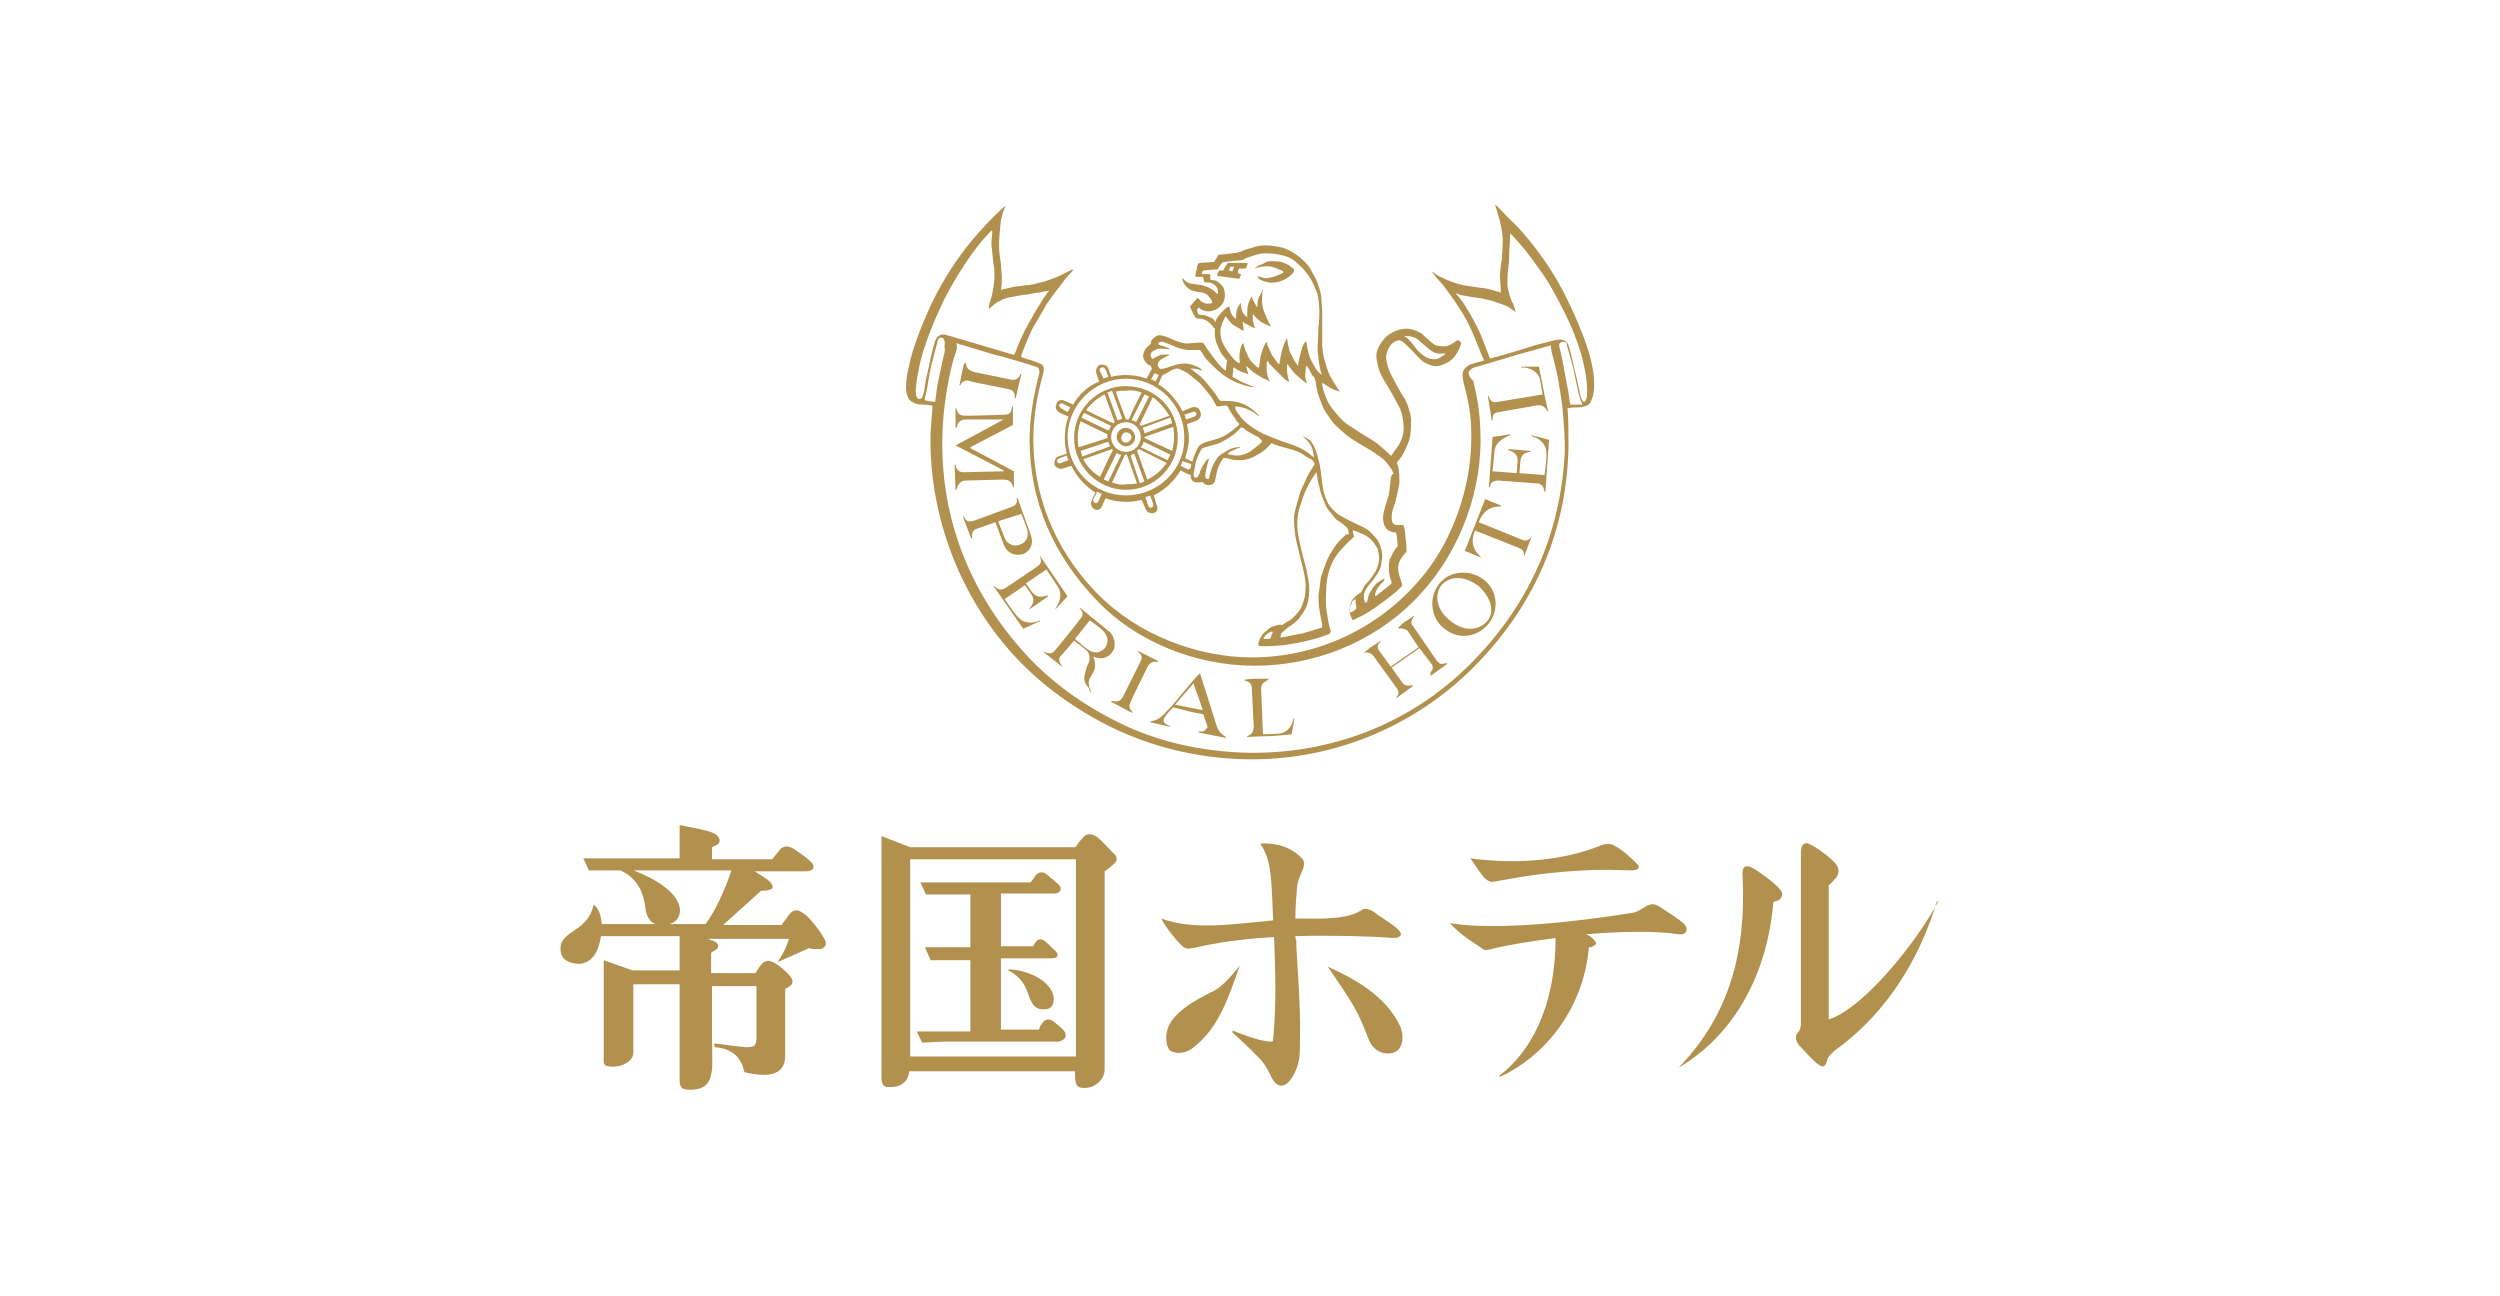 <?xml version="1.0" encoding="utf-8"?>
<!-- Generator: Adobe Illustrator 27.9.0, SVG Export Plug-In . SVG Version: 6.00 Build 0)  -->
<svg version="1.1" id="レイヤー_1" xmlns="http://www.w3.org/2000/svg" xmlns:xlink="http://www.w3.org/1999/xlink" x="0px"
	 y="0px" width="270px" height="140px" viewBox="0 0 270 140" style="enable-background:new 0 0 270 140;" xml:space="preserve">
<style type="text/css">
	.st0{fill:#FFFFFF;}
	.st1{fill:#B2914F;}
</style>
<g>
	<rect class="st0" width="270" height="140"/>
</g>
<g>
	<g>
		<path class="st1" d="M139.9,101.1c4.1-0.1,7.9,0,10.7,0.2c0.6,0,1-0.4,0.4-0.9c-0.7-0.7-2-1.4-2.6-1.9c-0.4-0.3-0.9-0.4-1.2-0.3
			c-1.7,1.2-4.6,1-7.3,1c0-1.2,0.1-2.4,0.2-3.6c0.1-0.7,0.7-1.8,0.7-2c0.1-0.5,0-0.6-0.1-0.8c-0.9-1-2.3-1.8-4.6-1.7
			c1.3,1.9,1.2,4,1.4,8.3c-4.3,0.4-8.6,1.1-12.1-0.2c0.6,1.1,1.6,2.3,2.1,2.8s0.7,0.5,1.3,0.4c2.6-0.6,5.3-1,8.8-1.2
			c0.1,2.9,0.3,7-0.1,11c0,0.2,0,0.3-0.3,0.3c-1.4-0.1-3-0.8-4.1-1.2l0,0.2c0,0,2,1.8,3.1,3c0.6,0.7,0.9,1.4,1.1,1.8
			c0.6,1.3,1.6,1.3,2.4-0.2c0.7-1.3,0.7-2.1,0.7-4.2c0.1-3.5-0.4-8.6-0.4-10.3C139.9,101.4,139.9,101.2,139.9,101.1z"/>
		<path class="st1" d="M161.5,95.2c1.6-0.3,3.8-0.7,5.8-0.9c4-0.4,5.7-0.4,8.9-0.3c0.7,0,1.1-0.3,0.5-0.8c-0.4-0.4-1.4-1.4-2.4-1.9
			c-0.3-0.2-0.9-0.2-1.4,0c-3.9,1.6-9,2.1-14.1,1.4c0.3,0.4,1,1.5,1.5,2.1C160.8,95.2,160.9,95.3,161.5,95.2z"/>
		<path class="st1" d="M209.3,97.4c-2.2,4.2-8,11.5-11.8,12.7c0,0,0-13.9,0-14.5c0.2-0.2,0.3-0.2,0.6-0.6c0.6-0.5,0.5-1.2,0.3-1.5
			c-0.3-0.6-2.2-2-2.9-2.3c-0.5-0.3-1-0.1-1,0.8c0,0.9,0,18.1,0,18.5c0,0.2,0,0.7-0.4,1.1c-0.3,0.4-0.1,0.9,0.2,1.3
			c0.5,0.5,1.8,2,2.3,2.2c0.3,0.2,0.6,0,0.7-0.5c0.1-0.5,0.4-0.7,0.8-1.1c1.6-1.2,7.9-5.6,11.1-16.2L209.3,97.4z"/>
		<path class="st1" d="M118.5,90.4c-0.6-0.4-1.1-0.4-1.5,0c-0.2,0.3-0.2,0.2-0.5,0.6c-0.1,0.1-0.2,0.4-0.4,0.5l-17.8,0l-3.1-1.2V116
			c0,0.4-0.1,1.4,0.7,1.4c0.6,0,1,0,1.5-0.3c0.4-0.3,0.7-0.6,0.8-1.4h17.9c0,1.2,0,1.8,1,1.8c1.2,0,2.2-0.9,2.2-2V94.1
			c0.3-0.2,0.7-0.5,1-0.8c0.4-0.3,0.4-0.8,0-1.1C119.8,91.7,119,90.8,118.5,90.4z M98.3,113.6V92.8c3.7,0,14.2,0,17.9,0v21.3H98.3
			C98.3,113.9,98.3,113.6,98.3,113.6z"/>
		<path class="st1" d="M114.8,111.2c-0.4-0.4-0.9-0.8-1.2-1c-0.4-0.2-0.8-0.1-1.1,0.4c-0.1,0.1-0.2,0.3-0.3,0.6h-4.1v-7.7h5.5
			c0.8,0,0.7-0.5,0.4-0.8c-0.3-0.2-0.8-0.8-1.2-1.1c-0.4-0.3-0.8-0.1-0.9,0.1c-0.2,0.2-0.2,0.3-0.3,0.5h-3.5v-5.7h5.7
			c0.9,0,0.9-0.7,0.5-1c-0.2-0.2-0.8-0.7-1.3-1.1c-0.5-0.4-1-0.1-1.2,0.2c-0.1,0.2-0.3,0.4-0.5,0.7H102l-2.6,0l0.6,1.3h2h2.8v5.7
			h-2.3l-2.6,0l0.6,1.4l1.8,0h2.5v7.7h-3.5H99l0.6,1.2c0.7,0,1.6-0.1,2.4-0.1h12.3C115.2,112.3,115.3,111.7,114.8,111.2z"/>
		<path class="st1" d="M189.2,93.7c-0.6-0.3-1.1-0.2-1,0.9c0.4,8.2-1.4,15-6.9,20.7l0,0c5.3-3.1,9.4-9.1,10.2-17.6
			c0-0.3,0-0.3,0.4-0.4c0.4-0.1,0.9-0.7,0.3-1.3C191.6,95.3,189.8,94,189.2,93.7z"/>
		<path class="st1" d="M181.3,100.9c1.1,0.1,1-0.8,0.5-1.2c-0.7-0.6-2-1.4-2.6-1.8c-0.5-0.3-0.8-0.3-1.3-0.1c-0.7,0.4-1,0.7-1.7,0.8
			s-13.1,2.2-19.6,1.1c1.2,1.4,3.2,2.5,3.4,2.7c0.4,0.3,0.6,0.2,1.1,0.1c1.4-0.4,4-0.8,6.9-1.2c0,7.6-2.8,12.4-6.1,14.9l0.1,0.1
			c4.6-2.1,9-7.1,9.6-14c0.2,0,0.3,0,0.4-0.1c0.3-0.1,0.5-0.3,0.3-0.5c-0.2-0.3-0.5-0.6-1-0.8C174.9,100.6,178.7,100.5,181.3,100.9z
			"/>
		<path class="st1" d="M133.9,104.3c-1.4,1.7-2.2,2.5-3.2,2.9c-1.7,0.9-3.2,1.7-4.2,3.1c-0.8,1.2-0.6,2.6-0.2,3.1
			c0.4,0.4,1.6,0.5,2.5-0.2C131.7,111,132.7,107.6,133.9,104.3L133.9,104.3z"/>
		<path class="st1" d="M143.4,104.4L143.4,104.4c2.8,4.1,3.2,4.7,4.4,7.8c0.6,1.6,2.1,1.8,2.9,1.4c0.8-0.4,1-1.7,0.5-2.8
			C149.7,107.6,146.3,105.7,143.4,104.4z"/>
		<path class="st1" d="M108.9,104.7l0,0.1c1.5,0.8,1.9,1.8,2.2,2.7c0.4,1.2,0.9,1.6,1.8,1.5c0.8,0,1.1-0.9,0.8-1.7
			C113.2,105.8,110.8,104.7,108.9,104.7z"/>
		<path class="st1" d="M87,98.8c-0.8-0.6-1.2-0.7-1.8,0c-0.2,0.3-0.4,0.6-0.8,1.1h-6.3l4.1-3.7c0.3,0,0.6,0,0.9-0.1
			c0.5-0.1,0.5-0.5-0.2-1.1c0,0-0.6-0.4-1.4-0.9h5.5c1.1,0,1-0.7,0.5-1.1c-0.5-0.5-1.6-1.2-1.9-1.4c-0.6-0.3-1.1-0.2-1.4,0.2
			c-0.2,0.3-0.5,0.6-0.8,1l-6.5,0c0-0.5,0-1.1,0-1.3c0.2-0.1,0.4-0.2,0.6-0.3c0.3-0.2,0.4-0.8-0.4-1.2s-2.4-0.6-3.7-0.9v3.6l-9.2,0
			h-1.2l0.6,1.3h3.4c2,0.9,2.5,2.6,2.7,4c0.1,1,0.5,1.6,1.1,1.8H65c-0.1-0.9-0.3-1.7-0.9-2.1c-0.6,3.2-4.1,2.7-3.5,5.3
			c0.3,0.9,1.1,1,1.8,1.1c1.7,0,2.3-1.6,2.5-3h8.5l0,3.7h-5.1c-1.1-0.4-2-0.7-3.1-1.1v10.3c0,0.8-0.2,1.2,1,1.2
			c1.2,0,2.2-0.7,2.2-1.5v-7.4h5l0,1.1c0,0,0,8.8,0,9.3c0,0.7,0.2,1,1.1,1c2.9,0,2.4-2.3,2.4-5.5c0-0.9,0-4.7,0-4.7s0-0.4,0-1h4.8
			v5.4c0,1.1-0.2,1.2-1.2,1.2c-1.1-0.1-2.3-0.3-3.4-0.4l0.1,0.4c3,0.2,3.1,2.6,3.2,2.7c3,0.7,4.4,0.1,4.4-1.8l0-7.2
			c0.2-0.1,0.4-0.2,0.6-0.4c0.2-0.1,0.3-0.5,0-0.9c-0.5-0.6-1.5-1.5-2.2-1.7c-0.4-0.1-0.8,0.1-1,0.4c-0.2,0.2-0.4,0.6-0.6,0.9h-4.8
			c0-1.1,0-2.1,0-2.2c0.3-0.2,0.3-0.2,0.5-0.3c0.4-0.3,0.4-0.7-0.3-1c-0.1,0-0.3-0.1-0.5-0.2h8.7c-0.2,0.7-0.4,1.2-1.2,2.5
			c0,0,3.2-1.4,3.4-1.5c0.2,0.1,0.5,0.1,0.9,0.1c0.8,0.1,1.2-0.6,0.6-1.3C88.7,100.7,87.6,99.3,87,98.8z M73.2,97.4
			c-0.6-1.3-2.6-2.6-4.8-3.4h10.6c-0.7,2.1-1.8,4.5-2.8,5.8h-3.9C73.4,99.5,73.7,98.4,73.2,97.4z"/>
	</g>
	<g>
		<g>
			<path class="st1" d="M104.9,41.2c0.3,0.1,3.9,0.8,3.9,0.8c0.5,0.1,0.8,0.2,0.8,1l0.1,0l0.6-2.6l-0.1,0c-0.2,0.5-0.5,0.7-1,0.6
				l-3.9-0.8c-0.7-0.2-0.9-0.4-1-1l-0.1,0c0,0,0,0.1-0.1,0.1c-0.1,0.5-0.4,1.8-0.4,1.9c0,0.2-0.1,0.4-0.1,0.4l0.1,0
				C104.1,40.9,104.6,41.1,104.9,41.2z"/>
			<path class="st1" d="M104.3,51.9l3.8-0.1c0.9,0,1.1,0.1,1.3,0.8l0.1,0l0-1.7l-4.7-2.5v-0.1l4.6-2.4l0-2l-0.1,0
				c-0.1,0.7-0.2,0.9-1,0.9l-3.6,0.1c-1,0-1.2,0-1.4-0.8l-0.1,0l0,2.1h0.1c0.2-0.8,0.5-0.9,1.3-0.9l3.8,0v0l-2.4,1.3l-2.8,1.5l0,0
				l5.2,2.7l0,0.1l-4.3,0.1c-0.5,0-0.8-0.2-0.9-0.8l-0.1,0l0.1,2.7l0.1,0C103.5,52.2,103.8,51.9,104.3,51.9z"/>
			<path class="st1" d="M108.4,58.8c0.5,1.3,1.7,1.2,2.2,1c0.9-0.5,1-1.3,0.7-2.1l-1.4-3.9l-0.1,0c0.1,0.6-0.1,0.8-0.7,1l-3.8,1.4
				c-0.6,0.2-0.9,0.2-1.2-0.4l-0.1,0l0.9,2.4l0.1-0.1c-0.1-0.8,0.2-0.9,0.8-1.1l1.7-0.6L108.4,58.8z M110.3,55.5
				c0,0,0.5,1.2,0.6,1.6c0.3,0.8-0.1,1.5-0.7,1.7c-0.7,0.3-1.4,0-1.7-0.7c-0.2-0.5-0.7-1.8-0.7-1.8L110.3,55.5z"/>
			<path class="st1" d="M110,66.7c-0.5-0.5-1.5-2-1.5-2l2.2-1.5l0.7,1c0.3,0.5,0.3,0.9-0.2,1.5v0.1l2-1.4l-0.1-0.1
				c-0.9,0.3-1.2,0.1-1.6-0.3l-0.7-1l2.2-1.5c0,0,0.5,0.7,1.2,1.8c0.5,0.7,0.4,1.5-0.2,2.4l0,0.1l1.3-1.4l-3-4.4l0,0.1
				c0.3,0.6,0,0.9-0.3,1.1l-3.4,2.3c-0.5,0.3-0.8,0.2-1.2-0.2l-0.1,0l3.2,4.6l1.8-0.8l0-0.1C111.5,67.4,110.5,67.3,110,66.7z"/>
			<path class="st1" d="M117.9,74.8L117.9,74.8c-0.4-0.7-0.4-1.3-0.1-1.7c0,0,0.3-0.5,0.4-0.8c0.2-0.7-0.1-1.3-0.1-1.3l0-0.1
				c0.4,0.2,1.4,0.5,2.1-0.6c0.4-0.6,0.1-1.6-0.3-2l-3.3-2.7l0,0.1c0.3,0.3,0.5,0.6,0.1,1.1c-0.1,0.2-2.8,3.5-2.8,3.5
				c-0.2,0.2-0.5,0.4-1.1,0.1l-0.1,0c0,0,0.8,0.7,1,0.8c0.1,0.1,1,0.8,1,0.8l0-0.1c-0.4-0.4-0.4-0.9,0-1.2l1.3-1.5
				c0.3,0.2,1.2,0.9,1.4,1.1c0.2,0.2,0.4,0.7,0.2,1.2c-0.1,0.3-0.2,0.4-0.3,0.8c-0.1,0.4-0.2,0.7-0.2,0.9c0,0.4,0.1,0.7,0.5,1.1
				C117.6,74.6,117.9,74.8,117.9,74.8z M119.4,69.9c-0.3,0.4-0.9,0.7-1.4,0.5c-0.4-0.1-1-0.6-1.3-0.9c-0.3-0.2-0.6-0.5-0.6-0.5
				l1.6-2c0,0,1,0.7,1.4,1.1C119.6,68.6,119.8,69.2,119.4,69.9z"/>
			<path class="st1" d="M131.4,78.4l-1.8-5.7l-0.4,0.4l-2.7,3.2c-0.8,0.8-1.1,1.4-2.2,1.6l-0.1,0.1l2.2,0.5v-0.1
				c-0.8-0.2-0.9-0.6-0.5-1.1c0.3-0.4,0.6-0.7,0.8-0.9c0,0,1.3,0.3,1.6,0.4c0.3,0.1,1.5,0.3,1.5,0.3s0.2,0,0.2,0.2
				c0,0.1,0.4,1,0.4,1.2c0,0.1-0.1,0.2-0.2,0.3c-0.1,0.1-0.2,0.2-0.4,0.2c-0.1,0-0.3,0-0.3,0l-0.1,0.1l3,0.6v-0.1
				C132,79.3,131.7,79.2,131.4,78.4z M126.9,76.1l2-2.3c0,0,0.3,1,0.5,1.4c0.2,0.6,0.5,1.5,0.5,1.5L126.9,76.1z"/>
			<path class="st1" d="M138.3,79.2c-0.6,0.1-1.7,0.1-1.9,0.1l-0.2-4.9c0-0.6,0.3-0.7,0.8-1l0-0.1c0,0-0.8,0-1.3,0
				c-0.5,0-1.3,0.1-1.3,0.1l0,0.1c0.5,0.1,0.8,0.3,0.8,0.9l0.2,4c0,0.5-0.1,0.9-0.7,1.1l0,0.1c0,0,1.8-0.1,2.4-0.1
				c0.6,0,2.4-0.2,2.4-0.2l0.3-1.7l-0.1,0C139.5,78.6,138.9,79.1,138.3,79.2z"/>
			<path class="st1" d="M155.2,71.4l-2.6-3.8c-0.2-0.2-0.3-0.5,0.1-1l0-0.1c0,0-0.7,0.5-0.9,0.6s-0.8,0.7-0.8,0.7l0.1,0.1
				c0.2-0.1,0.6,0,0.9,0.2c0.2,0.3,1.2,1.8,1.2,1.8l-3,2.1l-1.3-1.8c-0.2-0.3-0.1-0.6,0.2-0.9l0-0.1c0,0-0.7,0.5-0.9,0.6
				s-0.9,0.7-0.9,0.7l0.1,0c0.4-0.1,0.7,0.1,0.9,0.3l2.6,3.6c0.2,0.3,0.2,0.6-0.1,0.9l0,0.1l1.8-1.3l-0.1-0.1
				c-0.4,0.1-0.7,0.1-1-0.2l-1.2-1.7l3-2.1l1.3,1.7c0.2,0.3,0.2,0.6-0.1,0.9V73l1.8-1.3l-0.1-0.1C155.6,71.8,155.5,71.7,155.2,71.4z
				"/>
			<path class="st1" d="M160.1,62.5c-1.4-1-3.6-0.9-4.7,0.6c-1.2,1.5-0.8,3.8,0.6,4.8c1.6,1.3,3.7,0.9,4.9-0.7
				C162,65.6,161.6,63.5,160.1,62.5z M160.6,67.1c-0.6,0.7-2.1,1.4-3.9,0c-1.7-1.3-1.7-2.9-1.1-3.8c0.7-0.9,2.2-1.4,4.1,0
				C160.6,64.1,161.7,65.8,160.6,67.1z"/>
			<path class="st1" d="M165.4,58c-0.3,0.3-0.6,0.5-1,0.3l-4.7-1.9c0.4-1,1-1.7,2.4-1.7l0-0.1l-1.7-0.7l-2.2,5.6l1.7,0.7l0-0.1
				c-1-0.9-1-1.8-0.6-2.8l4.8,1.9c0.5,0.2,0.5,0.6,0.5,0.9l0,0L165.4,58L165.4,58z"/>
			<path class="st1" d="M122.2,75.6c0.1-0.3,1.8-3.7,1.8-3.7c0.2-0.3,0.5-0.5,1-0.4l0.1-0.1l-2.2-1.1l0,0.1c0.4,0.3,0.5,0.6,0.3,1
				l-1.9,3.8c-0.3,0.6-0.7,0.6-1.2,0.5l-0.1,0.1c0,0,0.1,0.1,0.2,0.1c0.4,0.2,1.5,0.8,1.7,0.9c0.2,0.1,0.4,0.2,0.4,0.2l0-0.1
				C121.7,76.3,122.1,75.9,122.2,75.6z"/>
			<path class="st1" d="M166.3,40.9c0.1,0.6,0.3,1.6,0.3,1.7l-4.8,0.8c-0.6,0.1-0.8,0-1-0.6l-0.1,0c0,0,0.1,0.8,0.2,1.3
				c0.1,0.5,0.2,1.3,0.2,1.3l0.1,0c0-0.6,0.1-0.8,0.7-0.9l4-0.7c0.5-0.1,0.9,0,1.2,0.6l0.1,0c0,0-0.4-1.7-0.5-2.3
				c-0.1-0.6-0.5-2.5-0.5-2.5l-1.9,0l0,0.1C165.2,39.6,166.1,40.2,166.3,40.9z"/>
			<path class="st1" d="M167,48.7c0.1,0.7-0.2,2.6-0.2,2.6l-2.7-0.2l0.1-1.3c0.1-0.6,0.3-0.9,1.1-1l0-0.1l-2.4-0.2l0,0.1
				c0.9,0.3,1,0.7,1,1.2c0,0.2-0.1,1.3-0.1,1.3l-2.6-0.2c0,0,0.1-1,0.2-2.2c0.1-0.8,0.7-1.3,1.7-1.7l0-0.1l-1.9,0.3l-0.4,5.4l0.1,0
				c0.1-0.6,0.5-0.7,0.9-0.7l4.1,0.3c0.6,0,0.8,0.3,0.9,0.9l0.1,0l0.4-5.6l-1.9-0.5l0,0.1C166.2,47.3,166.9,47.9,167,48.7z"/>
		</g>
		<path class="st1" d="M160.1,39c-0.5,0.1-1.1,0.3-1.4,0.4c-0.5,0.3-0.9,0.7-0.7,1.5c0,0.3,0.4,1.6,0.6,2.7c0.3,1.5,0.3,3,0.3,3.7
			c0,5.5-2.1,10.9-4.9,14.5c-4.7,6-11.7,9.2-18.8,9.2c-5.8,0-12.3-2.4-16.7-6.9c-4.8-4.9-6.9-10.9-6.9-16.7c0-2.3,0.4-4.7,1-6.8
			c0.2-0.7,0.2-1.1-0.2-1.3c-0.4-0.2-1.1-0.4-2-0.7c-0.1,0-0.1-0.1-0.1-0.2c0.1-0.4,0.7-1.8,1.1-2.7c0.3-0.6,1.3-2.2,1.6-2.8
			c0.4-0.6,1-1.4,1.7-2.3c0.2-0.3,0.8-1,1.1-1.3c0.2-0.2,0-0.2,0-0.2c-0.2,0.1-1,0.5-1.6,0.8c-0.6,0.2-1.2,0.5-1.8,0.6
			c-0.5,0.1-0.9,0.3-1.6,0.3c-0.5,0.1-0.9,0.1-1.4,0.2c-0.4,0.1-0.9,0.2-1.3,0.3c0.1-0.5,0.1-0.9,0.1-1.4c0-0.5-0.1-0.9-0.1-1.4
			c-0.1-0.6-0.2-1.3-0.2-2c0-0.8,0.1-1.8,0.2-2.7c0.1-0.5,0.3-1.2,0.5-1.5c0-0.1-0.1,0-0.1,0s-0.7,0.6-1.1,1c-0.8,0.9-4,3.8-6.7,9.3
			c-0.9,1.9-2.1,4.8-2.5,6.8c-0.5,2.1-0.4,3-0.1,3.6c0.1,0.3,0.6,0.5,0.8,0.6c0.2,0.1,0.7,0.1,0.9,0.1c0.3,0,0.8,0.1,0.9,0.1
			c0,0,0,0.8-0.1,1.5c0,0.5-0.1,1.2-0.1,1.5c-0.2,8.9,3.2,17.8,9.3,24.3c3.1,3.3,7.2,6.1,11.2,7.9c4.3,1.9,8.8,2.9,13.5,3
			c9.2,0.2,17.9-3.4,24.2-9.5c6.6-6.4,10.5-14.6,10.7-24.2c0-1.5,0-2.7-0.1-4.2c0.5-0.1,0.8-0.1,1.1-0.1c0.2,0,0.5,0,0.6-0.1
			c0.2,0,0.6-0.1,0.8-0.5c0.4-0.8,0.6-2.1,0-4.6c-0.6-2.4-2-5.4-2.7-6.8c-2-4-4.6-6.9-5.6-7.9c-0.7-0.6-1.6-1.7-1.9-1.9
			c-0.2-0.2-0.1,0-0.1,0s0.3,1,0.5,1.7c0.2,0.9,0.3,1.5,0.3,2.2c0,0.7-0.1,1.5-0.1,1.9c-0.1,0.5-0.2,1.4-0.2,1.9
			c0,0.5,0.1,1.3,0.1,1.7c-0.3-0.1-0.7-0.2-1-0.3c-0.4-0.1-0.8-0.2-1.1-0.2c-0.6-0.1-1.3-0.2-2-0.3c-0.8-0.2-1.7-0.5-2.2-0.8
			c-0.3-0.1-0.3-0.1-1.2-0.7c0,0,0.7,0.9,1,1.2c0.3,0.3,1.2,1.6,1.5,2c0.4,0.6,1.2,1.8,1.6,2.7c0.3,0.6,0.8,1.8,1.3,3.1
			C160.2,38.8,160.4,38.9,160.1,39z M169.6,43.7c-0.1-0.3-0.2-1.5-0.3-1.8c-0.2-1-0.4-2.2-0.5-2.7c-0.1-0.6-0.3-1.3-0.4-1.8
			c-0.1-0.4,0.3-0.5,0.5-0.5c0.1,0,0.3,0.1,0.3,0.3c0.1,0.4,0.5,1.7,0.7,2.5c0.2,0.9,0.4,2,0.5,2.4c0.1,0.5,0.3,1.2,0.5,1.6
			C170.6,43.7,170,43.7,169.6,43.7z M112.4,32.7c-0.4,0.6-0.9,1.5-1.4,2.4c-0.4,0.7-1,2-1.4,3.1c0,0-0.1,0.2-0.2,0.1
			c-0.3-0.1-7.1-2.1-7.1-2.1c-0.5-0.2-1,0-1.2,0.4c-0.2,0.4-0.5,1.6-0.6,2.1c-0.1,0.6-0.4,1.8-0.5,2.3c-0.1,0.5-0.2,1.3-0.2,1.3
			c-0.1,0.2-0.1,0.5-0.2,0.6c0,0.1-0.2,0.2-0.3,0.2c-0.1,0-0.2-0.1-0.3-0.2c-0.2-0.5-0.1-1.4,0.3-3.4c0.4-1.9,1.4-4.5,2.6-7
			c1.2-2.4,3.3-5.8,5.2-7.6c0.2,0-0.1,0.7,0,1.8c0.1,0.7,0.1,1.1,0.2,1.8c0.1,0.5,0.1,0.9,0.1,1.3c0,0.9-0.2,1.7-0.3,2.2
			c-0.1,0.4-0.4,1.2-0.3,1.3c0.1,0.1,0.6-0.6,1.2-0.8c0.5-0.3,1-0.4,1.7-0.5c0.4-0.1,1.1-0.2,1.3-0.2c0.5-0.1,0.9-0.2,1.2-0.2
			c0.4-0.1,1-0.2,1.1-0.2C113.3,31.4,112.8,32,112.4,32.7z M101.9,38.5c-0.1,0.4-0.2,0.9-0.3,1.4s-0.2,0.9-0.3,1.4
			c-0.1,0.5-0.2,1.3-0.3,2.1c-0.1,0-1.1-0.1-1.1-0.2c-0.1-0.1,0.1-0.6,0.2-1.1c0.1-0.6,0.2-1.1,0.3-1.8c0.1-0.6,0.4-1.6,0.5-2.1
			c0.2-0.6,0.3-1.2,0.4-1.5c0.1-0.2,0.3-0.3,0.5-0.2c0.2,0.1,0.3,0.5,0.2,0.9C102.1,37.9,102,38.1,101.9,38.5z M158.6,40.2
			c0.1-0.2,0.3-0.4,0.6-0.5c0.7-0.2,3.4-1,4.7-1.4c1.4-0.4,3.6-1,3.6-1s0,0.5,0.1,0.8c0.1,0.3,0.3,1.2,0.5,2
			c0.2,0.8,0.4,2.3,0.6,3.5c0.2,2.1,0.3,3.3,0.3,5.1c-0.4,8.8-3.8,16.7-10.4,23.2c-6.4,6.3-14.8,9.5-23.7,9.4
			c-4.6-0.1-9.2-1-13.3-2.9c-3.9-1.8-7.6-4.3-10.6-7.5c-6.4-6.9-9.6-15.3-9.2-24.5c0.1-2.3,0.5-5,1.1-7.3c0.1-0.4,0.3-0.9,0.4-1.3
			c0.1-0.3,0-0.7,0-0.7c0-0.1,0.3,0.1,0.4,0.1c0.2,0,3.8,1.2,4.5,1.3c0.7,0.2,3.5,1,3.9,1.2c0.3,0.4,0.1,0.8,0,1.2
			c-0.5,2-0.9,4.3-0.9,6.6c0,6.6,2.5,12.4,7.3,17.4c4.1,4.3,10.5,7,17,7c6.3,0,12.6-2.4,17.2-7c4.4-4.4,7.2-10.8,7.2-17.4
			c0-3.5-0.6-5.5-0.8-6.4C158.7,40.8,158.6,40.4,158.6,40.2z M164.8,37.6c-0.6,0.2-3.3,1-3.8,1.1c0,0-0.1,0-0.1,0
			c-0.2-0.6-0.7-1.8-1-2.6c-0.5-1.1-1.1-2.2-1.5-2.8c0,0-0.4-0.7-0.6-0.9c-0.2-0.3-0.4-0.5-0.5-0.6c-0.1-0.1,0-0.1,0-0.1
			c0.3,0.1,0.5,0.2,0.7,0.2c0.5,0.1,1,0.2,1.9,0.3c0.4,0.1,0.9,0.2,1.3,0.3c0.6,0.2,1.1,0.4,1.4,0.5c0.5,0.2,0.6,0.4,1.1,0.7
			c0,0-0.2-0.8-0.4-1.1c-0.2-0.4-0.5-1.4-0.5-1.9c0-0.4,0-1.1,0.1-1.8c0.1-0.7,0.1-1.2,0.1-1.7c0-0.3,0.1-1.3,0.1-2
			c1.6,1.6,2.8,3.4,3.6,4.5c0.5,0.7,1.4,2.3,2.3,4.1c1,2,1.8,4.3,2,5.4c0.5,2.1,0.4,3,0.4,3.4c0,0.2-0.1,0.8-0.3,0.8
			c-0.2,0.1-0.3-0.4-0.4-0.6c-0.1-0.4-0.3-1.5-0.6-2.7c-0.2-0.8-0.5-2.3-0.7-2.8c-0.2-0.5-0.6-0.7-1.2-0.6
			C168.4,36.6,165.6,37.3,164.8,37.6z"/>
		<g>
			<path class="st1" d="M129.6,44.4c-0.1-0.4-0.5-0.5-0.9-0.4c0,0-0.4,0.2-1,0.4c-0.6-1.2-1.5-2.2-2.6-2.9l0.4-0.9
				c0.3-0.5-0.2-0.5-0.5-0.7c-0.4-0.2-0.5-0.2-0.7,0.1c0,0-0.1,0.3-0.5,0.9c-0.7-0.3-1.5-0.4-2.3-0.4c-0.5,0-1.1,0.1-1.5,0.2
				c-0.2-0.6-0.3-0.9-0.3-0.9c-0.1-0.3-0.5-0.5-0.9-0.4l0,0c-0.3,0.1-0.5,0.5-0.4,0.9l0.3,0.9c-1.2,0.5-2.2,1.4-2.8,2.5
				c-0.6-0.3-0.9-0.4-0.9-0.4c-0.3-0.2-0.8-0.1-0.9,0.3l0,0.1c-0.2,0.3,0,0.7,0.4,0.9l0.9,0.4c-0.3,0.7-0.4,1.5-0.4,2.4
				c0,0.5,0.1,1.1,0.2,1.6c-0.6,0.2-0.9,0.3-0.9,0.3c-0.3,0.1-0.5,0.5-0.4,0.9l0,0c0.1,0.3,0.5,0.5,0.9,0.4l0.9-0.3
				c0.6,1.2,1.5,2.2,2.6,2.9c-0.3,0.6-0.4,0.9-0.4,0.9c-0.2,0.3,0,0.7,0.3,0.9l0,0c0.3,0.2,0.7,0,0.8-0.3l0.4-0.9
				c0.7,0.3,1.5,0.4,2.3,0.4c0.6,0,1.1-0.1,1.6-0.2l0.4,0.9c0.1,0.4,0.5,0.6,0.9,0.5c0.4-0.1,0.5-0.5,0.3-0.9c0,0-0.1-0.4-0.3-1
				c1.2-0.6,2.2-1.5,2.9-2.7l0.8,0.4c0.4,0.2,0.5-0.1,0.6-0.5c0.2-0.4,0.3-0.7,0-0.8c0,0-0.3-0.1-0.9-0.4c0.2-0.7,0.4-1.4,0.4-2.1
				c0-0.6-0.1-1.1-0.2-1.6l1.1-0.4C129.7,45.1,129.8,44.8,129.6,44.4z M124.7,40.3c0.1-0.1,0.2-0.1,0.3-0.1c0.2,0.1,0.2,0.2,0.2,0.2
				l-0.4,0.8c-0.2-0.1-0.3-0.2-0.5-0.2L124.7,40.3z M118.8,40.1c-0.1-0.2,0-0.4,0.2-0.4c0.2-0.1,0.3,0.1,0.4,0.2l0.3,0.8
				c-0.2,0.1-0.4,0.1-0.5,0.2L118.8,40.1z M114.6,44.1c-0.1-0.1-0.3-0.3-0.2-0.4c0.1-0.1,0.3-0.2,0.4-0.1l0.8,0.4
				c-0.1,0.2-0.2,0.3-0.3,0.5L114.6,44.1z M114.6,50c-0.2,0.1-0.4,0-0.4-0.1c-0.1-0.2,0-0.3,0.2-0.4l0.8-0.3
				c0.1,0.2,0.1,0.3,0.2,0.5L114.6,50z M118.6,54.2c-0.1,0.1-0.2,0.2-0.4,0.1c-0.1-0.1-0.2-0.2-0.1-0.4l0.4-0.8
				c0.2,0.1,0.3,0.2,0.5,0.2L118.6,54.2z M124.5,54.3c0.1,0.2,0.1,0.4-0.1,0.5c-0.2,0.1-0.4-0.1-0.4-0.2l-0.3-0.9
				c0.2-0.1,0.4-0.1,0.5-0.2L124.5,54.3z M121.6,53.5c-3.5,0-6.3-2.8-6.3-6.3s2.9-6.3,6.3-6.3c3.4,0,6.3,2.8,6.3,6.3
				C128,50.7,125.1,53.5,121.6,53.5z M128.6,50.1c0.1,0.1,0.1,0.2,0,0.4c-0.1,0.2-0.2,0.2-0.3,0.2l-0.8-0.4c0.1-0.2,0.2-0.4,0.2-0.5
				L128.6,50.1z M129,45l-0.9,0.3c-0.1-0.2-0.1-0.4-0.2-0.5l0.9-0.3c0.2-0.1,0.4,0,0.4,0.2C129.3,44.8,129.1,44.9,129,45z"/>
			<path class="st1" d="M121.6,41.7c-3.1,0-5.6,2.5-5.6,5.6c0,3,2.5,5.6,5.6,5.6c3.1,0,5.6-2.5,5.6-5.6
				C127.2,44.1,124.7,41.7,121.6,41.7z M123.6,46.8c0-0.2-0.1-0.4-0.2-0.6l3-1.1c0.1,0.2,0.1,0.4,0.2,0.6L123.6,46.8z M122.5,49
				l1.1,3c-0.2,0.1-0.3,0.1-0.5,0.2l-1-3C122.2,49.1,122.4,49,122.5,49z M121.6,48.8c-0.9,0-1.6-0.7-1.6-1.6c0-0.9,0.7-1.6,1.6-1.6
				s1.6,0.7,1.6,1.6S122.5,48.8,121.6,48.8z M121.1,49.1l-1.4,2.9c-0.2-0.1-0.4-0.2-0.5-0.2l1.4-2.9C120.7,49,120.9,49.1,121.1,49.1
				z M119.7,46.5l-2.9-1.4c0.1-0.2,0.2-0.4,0.3-0.5L120,46C119.9,46.2,119.8,46.4,119.7,46.5z M119.9,48.2l-3,1.1
				c-0.1-0.2-0.1-0.4-0.2-0.6l3-1C119.7,47.8,119.8,48,119.9,48.2z M120.7,45.4l-1.1-3c0.2-0.1,0.3-0.1,0.5-0.2l1.1,3
				C121.1,45.3,120.9,45.3,120.7,45.4z M122.7,45.6c-0.1-0.1-0.3-0.2-0.5-0.2l1.4-2.8c0.2,0.1,0.3,0.1,0.5,0.2L122.7,45.6z
				 M123.5,47.7l2.9,1.4c-0.1,0.2-0.2,0.4-0.3,0.6l-2.9-1.4C123.4,48.1,123.5,47.9,123.5,47.7z M126.3,44.9
				c-0.9,0.3-1.9,0.7-3.1,1.1c0-0.1-0.1-0.1-0.1-0.2l1.4-2.9C125.2,43.4,125.8,44.1,126.3,44.9z M123.3,42.4c-0.4,0.8-1,1.9-1.4,2.9
				c-0.1,0-0.2,0-0.3,0c-0.4-1.1-0.8-2.1-1.1-3c0.3-0.1,0.7-0.1,1.1-0.1C122.2,42.1,122.8,42.2,123.3,42.4z M119.3,42.6l1.1,3
				c-0.1,0-0.1,0.1-0.2,0.1c-1.1-0.5-2.1-1-2.9-1.4C117.8,43.6,118.5,43,119.3,42.6z M116.7,45.5l2.9,1.4c0,0.1,0,0.2,0,0.3
				c0,0,0,0,0,0.1c-1.1,0.4-2.2,0.7-3.1,1c-0.1-0.3-0.1-0.7-0.1-1.1C116.4,46.6,116.5,46.1,116.7,45.5z M117,49.6l3.1-1.1
				c0,0,0.1,0.1,0.1,0.1c-0.6,1.1-1,2.1-1.4,2.9C118.1,51.1,117.4,50.4,117,49.6z M120.1,52.1l1.4-3c0,0,0.1,0,0.1,0c0,0,0,0,0.1,0
				l1.1,3.1c-0.4,0.1-0.8,0.1-1.2,0.1C121.1,52.4,120.6,52.3,120.1,52.1z M123.9,51.8c-0.3-0.9-0.7-2-1.1-3.1
				c0.1-0.1,0.1-0.1,0.2-0.2L126,50C125.5,50.7,124.8,51.4,123.9,51.8z M126.6,48.7c-0.9-0.4-1.9-0.9-3-1.4c0,0,0-0.1,0-0.1l3.1-1.1
				c0.1,0.4,0.1,0.7,0.1,1.1C126.8,47.8,126.7,48.3,126.6,48.7z"/>
			<path class="st1" d="M121.6,46.2c-0.5,0-1,0.4-1,1c0,0.5,0.5,1,1,1s1-0.4,1-1C122.6,46.7,122.1,46.2,121.6,46.2z M121.6,47.8
				c-0.3,0-0.5-0.2-0.5-0.5s0.2-0.6,0.5-0.6c0.3,0,0.6,0.2,0.6,0.5C122.2,47.5,121.9,47.8,121.6,47.8z"/>
		</g>
		<g>
			<g>
				<path class="st1" d="M134.6,28.4c-0.1,0-2,0-2,0l-0.5,0.8l-0.4,0c0,0-0.1,0.2-0.2,0.3c0,0.1-0.1,0.3,0,0.3
					c0.1,0,2.1,0.3,2.2,0.3c0.1,0,0.2,0,0.2-0.1c0-0.1,0.2-0.4,0.1-0.4c-0.1,0-0.3-0.1-0.3-0.1c0,0,0-0.1,0-0.2
					c0-0.1,0.1-0.2,0.1-0.3c0,0,0.1,0,0.2,0s0.3,0,0.4,0c0.1,0,0.2,0,0.2-0.1c0-0.1,0.1-0.2,0.1-0.3
					C134.8,28.4,134.7,28.4,134.6,28.4z M133.1,29.3l-0.4-0.1l0.2-0.4l0.4,0L133.1,29.3z"/>
				<path class="st1" d="M137.2,28.2c0.4,0,0.8,0,1.2,0.1c0.3,0.1,0.8,0.3,1,0.5s0.5,0.2,0.3,0.6c-0.2,0.3-0.7,0.7-1.2,0.9
					c-0.5,0.2-1.1,0.3-1.5,0.2c-0.5-0.1-0.7-0.2-0.9-0.3s-0.3-0.4-0.3-0.4s0.3,0.1,0.6,0.2c0.4,0.1,0.7,0,1.1-0.1
					c0.4-0.1,0.8-0.3,1-0.4c0.2-0.1,0.1-0.2-0.1-0.3s-0.7-0.3-1.1-0.4c-0.5-0.1-1.1,0-1.5,0.1c-0.2,0-0.5,0.3-0.2,0
					c0.2-0.2,0.5-0.3,0.8-0.4C136.7,28.3,136.9,28.2,137.2,28.2z"/>
			</g>
			<path class="st1" d="M157.3,36.8c-0.2,0.2-0.9,0.6-1.2,0.6c-0.4,0-0.9,0-1.2-0.2c-0.6-0.4-1-0.9-1.4-1.2
				c-0.5-0.3-1.1-0.5-1.6-0.5c-0.6,0-1.3,0.2-2,0.7c-0.5,0.4-0.9,1-1.1,1.5c-0.2,0.5-0.2,0.9,0,1.7c0.1,0.7,0.5,1.4,1,2.2
				c0.4,0.6,1.1,2,1.4,2.5c0.2,0.5,0.4,1.4,0.4,2.2c0,0.5-0.1,0.8-0.3,1.3c-0.3,0.7-0.8,1.2-0.9,1.4c-0.1,0.2-0.2,0.3-0.3,0.1
				c-0.4-0.4-1.1-1-1.5-1.3c-0.4-0.3-1.8-1.1-2.2-1.4c-0.4-0.3-1.1-0.6-1.7-1.3c-0.5-0.6-1.2-1.3-1.5-2.2c-0.3-0.7-0.4-1.2-0.4-1.5
				c0-0.1,0-0.1,0.1,0c0.2,0.1,0.8,0.6,1.5,0.8c0.4,0.1,0.3,0.1,0.1-0.2c-0.2-0.3-0.7-1.1-0.9-1.5c-0.2-0.4-0.5-1.4-0.6-1.8
				c-0.1-0.4-0.2-1-0.2-1.5c0-0.5,0-1.6,0-2c0-0.4,0-1.3,0-1.6c0-0.4-0.1-1.1-0.1-1.5c0-0.4-0.4-1.6-0.6-2c-0.3-0.5-0.6-1.2-0.9-1.5
				c-0.2-0.3-0.9-0.9-1.2-1.1c-0.3-0.2-1.1-0.7-1.7-0.8c-0.5-0.1-1.1-0.2-1.7-0.2c-0.4,0-1,0.1-1.5,0.3c-0.5,0.1-1,0.3-1.1,0.4
				c-0.1,0-0.2,0-0.4,0.1c-0.2,0-1.5,0.2-1.8,0.2c-0.2,0-0.2,0-0.3,0.2c-0.1,0.2-0.3,0.4-0.3,0.5c-0.1,0.1,0,0.1-0.3,0.1
				c-0.2,0-1.1,0.1-1.3,0.1c-0.2,0-0.2,0.1-0.3,0.3c0,0.2-0.2,0.9-0.2,1s-0.1,0.2,0.2,0.2c0.2,0,0.6,0,0.6,0s0.1,0.2,0.1,0.3
				c0,0.1,0,0.3,0.2,0.3c0.1,0,0.5,0,0.7,0.1c0.2,0.1,0.5,0.3,0.6,0.6c0,0.2,0.1,0.5,0,0.5c0,0.1,0,0.1-0.2-0.1
				c-0.2-0.2-0.3-0.3-0.5-0.4c-0.3-0.2-0.7-0.3-1-0.4c-0.5-0.1-0.9-0.1-1.3-0.2c-0.4-0.1-0.6-0.4-0.7-0.5c-0.1-0.1-0.1-0.1-0.1,0.1
				c0,0.1,0.2,0.5,0.3,0.6s0.4,0.5,0.8,0.6c0.3,0.1,1,0.2,1.1,0.2c0.3,0.1,0.5,0.2,0.7,0.5c0.2,0.2,0.3,0.4,0.3,0.5
				c0,0.1,0.1,0.1,0,0.1c-0.1,0.1-0.4,0.1-0.6,0.1c-0.4-0.1-0.7-0.3-0.8-0.5c-0.2-0.2-0.2-0.1-0.2-0.1s-0.7,0.8-0.7,0.8
				c-0.1,0.1-0.1,0.1,0,0.3c0.1,0.2,0.3,0.7,0.4,0.8s0.1,0.3,0.3,0.3c0.2,0,0.7,0,1.1,0.3c0.3,0.2,0.5,0.4,0.6,0.6
				c0.1,0.1,0.2,0.2,0.2,0.2s0,0.4,0,0.6c0,0.2,0.1,0.8,0.2,1c0.1,0.3,0.3,0.6,0.4,0.9c0.1,0.2,0.5,0.7,0.6,0.8
				c0.1,0.1,0.2,0.1,0.1,0.2c0,0.1-0.1,0.8-0.1,0.9c0,0.1,0,0.2-0.2,0c-0.2-0.1-0.8-0.8-1-1.1c-0.4-0.5-1.1-1.5-1.2-1.7
				c-0.1-0.1-0.2-0.1-0.4-0.1c-0.2,0-1.1,0.1-1.6,0.1c-0.5-0.1-1.1-0.3-1.5-0.5c-0.4-0.2-1-0.4-1.3-0.4c-0.2,0-0.5,0.2-0.7,0.4
				c-0.2,0.2-0.2,0.3-0.2,0.4s-0.1,0.2-0.2,0.3c-0.1,0.1-0.5,0.4-0.5,0.6c-0.1,0.2-0.2,0.5-0.1,0.8c0.1,0.3,0.3,0.5,0.4,0.6
				c0.2,0.2,0.4,0.2,0.4,0.2s0.1,0.3,0.1,0.4c0,0.1,0.2,0.4,0.5,0.5c0.2,0.1,0.5,0.2,0.7,0.1c0.3-0.1,0.7-0.4,0.9-0.5
				c0.2-0.1,0.5-0.2,0.6-0.2c0.2,0,0.8,0.3,1,0.4c0.2,0.1,1,0.8,1.4,1.1c0.3,0.3,0.8,0.9,1.1,1.3c0.3,0.3,0.6,1,0.7,1.1
				c0.1,0.1,0,0.2,0.2,0.2c0.2,0,0.7-0.1,0.8-0.1c0.1,0,0.2,0,0.3,0.1c0,0.1,0.6,1.1,0.8,1.3c0.1,0.2,0.3,0.5,0.4,0.5
				c0,0,0.1,0.1,0,0.2c-0.2,0.2-1,0.9-1.8,1.3c-0.8,0.3-0.9,0.3-1.6,0.5c-0.3,0.1-0.7,0.2-1,0.6c-0.4,0.7-0.6,1.5-0.7,1.8
				c-0.1,0.3-0.2,0.7-0.1,1.3c0,0.4,0.2,0.6,0.5,0.7c0.2,0,0.4,0,0.5,0c0.1,0,0.2-0.1,0.3,0c0.1,0.1,0.3,0.3,0.6,0.3
				c0.3,0,0.6-0.1,0.7-0.4c0.1-0.3,0.2-1.1,0.4-1.6c0.2-0.4,0.3-0.6,0.5-0.9c0-0.1,0.2,0,0.4,0c0.1,0,0.7,0.2,1.1,0.2
				c0.6,0,1,0,1.7-0.3c0.5-0.3,1-0.5,1.4-0.9c0.4-0.4,0.6-0.6,0.6-0.6c0,0,0-0.1,0.1,0c0.1,0.1,1.5,0.5,1.9,0.6
				c0.4,0.1,1,0.3,1.3,0.5c0.3,0.2,0.7,0.5,1,0.6c0.2,0.1,0.4,0.5,0.4,0.5c-0.3,0.5-0.9,1.4-1,1.8c-0.2,0.4-0.6,1.2-0.7,1.7
				c-0.1,0.4-0.4,1.3-0.5,1.9c-0.1,0.8,0,1.7,0.1,2.4c0.1,0.6,0.5,2.2,0.7,3c0.1,0.4,0.5,1.9,0.4,2.6c0,0.9-0.2,1.5-0.5,2.2
				c-0.3,0.5-0.9,1.1-1.2,1.3c-0.4,0.2-0.8,0.5-0.8,0.5s-0.4-0.1-0.8,0.1c-0.5,0.1-0.7,0.3-1,0.6c-0.4,0.3-0.4,0.4-0.5,0.6
				c-0.1,0.1-0.1,0-0.2,0.4c-0.1,0.1-0.1,0.4-0.1,0.5c0,0.1,0.6,0.1,0.9,0.1c0.6,0,1.3-0.1,1.7-0.1c0.7-0.1,2-0.3,2.7-0.5
				c1-0.2,1.7-0.5,2.3-0.7c0.2-0.1,0.2-0.2,0.2-0.4c-0.1-0.2-0.5-2.1-0.5-3c0-0.9,0-2.3,0.3-3.3s0.7-1.8,1.5-2.6
				c0.5-0.6,0.9-0.9,1.1-1.1c0.1-0.1,0.2-0.1,0.1-0.3c-0.1-0.2-0.1-0.5-0.1-0.5c0,0,0-0.1,0.1,0c0.1,0,0.8,0.3,1,0.4
				c0.3,0.1,0.7,0.4,0.9,0.6c0.3,0.3,0.6,0.8,0.7,1c0.1,0.4,0.2,1,0.1,1.4c-0.1,0.4-0.1,0.7-0.6,1.4c-0.3,0.5-0.6,0.8-0.8,1
				c-0.2,0.2-0.3,0.5-0.4,0.7c-0.1,0.2-0.1,0.2-0.3,0.3c-0.3,0.2-0.8,0.6-0.9,1c-0.1,0.3-0.2,0.7-0.1,1.2c0.1,0.4,0.3,0.7,0.3,0.7
				s0.8-0.4,1.2-0.6c0.4-0.2,1.6-1,1.8-1.2c0.6-0.4,1.2-0.9,1.7-1.3c0.2-0.2,0.5-0.5,0.6-0.6c0.1-0.1,0-0.1,0-0.3
				c-0.1-0.3-0.4-1.1-0.4-1.6c0-0.6,0.2-0.9,0.4-1.2c0.2-0.3,0.3-0.4,0.4-0.5c0.1-0.1,0.1,0,0.1-0.2c0-0.1,0-1-0.1-1.3
				c0-0.4-0.1-1.2-0.2-1.4c0-0.1-0.1-0.1-0.2-0.1c-0.1,0-0.5,0-0.7,0c-0.2-0.1-0.4-0.2-0.4-0.8c0-0.8,0.3-1.3,0.4-1.7
				c0.1-0.4,0.3-1.3,0.4-1.8s0-1.6-0.1-2c-0.1-0.4-0.2-0.4-0.1-0.5c0.3-0.3,0.7-0.9,0.8-1.2c0.2-0.4,0.5-1,0.6-1.6
				c0.1-0.6,0.1-1.4,0.1-1.9c-0.1-0.7-0.4-1.7-0.8-2.3c-0.4-0.6-1.2-2.1-1.4-2.5c-0.2-0.4-0.5-1.3-0.5-1.9c0.1-0.5,0.2-0.8,0.4-1.1
				c0.2-0.3,0.6-0.6,0.8-0.6c0.3-0.1,0.5,0,0.8,0.3c0.4,0.3,1,1,1.3,1.3c0.3,0.3,0.7,0.8,1.4,1c0.5,0.2,0.9,0.2,1.4,0
				c0.5-0.2,0.9-0.4,1.3-0.9c0.4-0.5,0.7-1.2,0.7-1.5C157.5,36.7,157.5,36.7,157.3,36.8z M137.4,68.4c0,0.1,0,0.1-0.1,0.2
				c0,0.1,0,0.2-0.1,0.3S137.1,69,137,69c-0.1,0-0.4,0-0.5,0c-0.1,0,0-0.2,0.1-0.3c0.1-0.1,0.3-0.3,0.5-0.4c0.2-0.1,0.3-0.1,0.3-0.1
				S137.5,68.3,137.4,68.4z M146.3,65.9c-0.1,0.1-0.2,0.1-0.3,0.2c-0.1,0.1-0.2,0-0.2-0.1c0-0.1,0-0.3,0-0.5
				c0.1-0.1,0.2-0.4,0.2-0.5c0.1-0.1,0.2-0.2,0.4-0.3c0,0,0,0.1,0,0.3c0,0.2,0.1,0.6,0.1,0.6S146.5,65.8,146.3,65.9z M132,36.9
				c-0.2-0.4-0.2-1-0.2-1.2c0-0.2,0.1-0.5,0.2-0.8c0.1-0.2,0.3-0.6,0.3-0.7c0,0,0.1-0.1,0.1,0c0.1,0.1,0.5,0.7,0.8,0.9
				c0.3,0.2,0.9,0.5,1,0.6c0.2,0,0.1-0.1,0.1-0.2c0-0.2-0.1-0.6-0.1-0.7c0-0.1,0-0.1,0.2,0.1c0.2,0.1,0.8,0.4,1,0.5
				c0.2,0,0.2,0,0.1-0.1c-0.1-0.1-0.1-0.5-0.2-0.7c0-0.2,0-0.4,0-0.6c0-0.1,0-0.1,0.1,0c0.1,0.1,0.2,0.3,0.6,0.6
				c0.3,0.3,0.9,0.5,1.1,0.6c0.2,0.1,0.2,0,0.1-0.1c-0.1-0.1-0.2-0.3-0.5-1c-0.3-0.6-0.4-1.2-0.4-1.5c0-0.4,0-1,0.1-1.3
				c0-0.3,0-0.2,0-0.1c0,0-0.1,0.1-0.1,0.3c-0.1,0.1-0.2,0.4-0.3,0.5c-0.1,0.2-0.2,0.6-0.2,1c0,0.3-0.1,0.1-0.2-0.1
				s-0.4-0.7-0.4-0.8c0-0.1,0-0.1-0.1,0c0,0.1-0.3,0.6-0.3,0.8c-0.1,0.2-0.1,1-0.1,1.2c0,0.2,0,0.1-0.1,0.1
				c-0.1-0.1-0.3-0.3-0.4-0.5c-0.1-0.2-0.2-0.8-0.2-0.9c0-0.1,0-0.1-0.1,0c0,0.1-0.2,0.3-0.3,0.6c-0.1,0.3-0.1,0.8-0.1,0.9
				c0,0.1,0,0.1-0.1,0.1c-0.1-0.1-0.3-0.3-0.4-0.5c-0.1-0.2-0.2-0.6-0.2-0.7s-0.1-0.1-0.3,0c-0.2,0.2-0.5,0.4-0.7,0.7
				c-0.2,0.2-0.5,0.6-0.5,0.8c0,0.1-0.1,0.1-0.1,0c-0.1-0.2-0.3-0.4-0.7-0.5c-0.3-0.2-0.7-0.2-0.9-0.2c-0.1,0-0.1,0-0.2-0.1
				c0-0.1-0.1-0.2-0.1-0.3c0-0.1-0.1-0.2,0-0.2c0,0,0.2-0.2,0.2-0.2s0.1,0.1,0.2,0.2c0.2,0.1,0.6,0.3,1.1,0.2c0.5-0.1,1-0.4,1.3-0.9
				c0.3-0.6,0.2-1.3,0-1.7c-0.2-0.3-0.6-0.6-0.8-0.7c-0.2,0-0.6-0.1-0.6-0.1s0-0.2,0-0.4s-0.1-0.2-0.2-0.2c-0.1,0-0.4,0-0.6,0
				c-0.2,0-0.1-0.2,0-0.3c0-0.1,0.1-0.1,0.2-0.1c0.1,0,0.9-0.1,1.2-0.1c0.3,0,0.3-0.1,0.3-0.2c0.1-0.1,0.2-0.3,0.3-0.4
				c0.1-0.1,0.1-0.2,0.3-0.2c0.1,0,1.5-0.2,1.8-0.2c0.2,0,0.4-0.1,0.5-0.2c0.3-0.1,0.8-0.3,1.6-0.5c1-0.1,1.7,0,2.5,0.2
				c0.8,0.2,1.2,0.5,2,1.3c0.8,0.8,1.2,1.6,1.6,2.6c0.4,1.1,0.3,3.2,0.2,3.7c0,0.6-0.1,1.9-0.1,2.5c0,0.5,0.2,2.1,0.4,2.6
				c0.2,0.3-0.1,0.1-0.4-0.2c-0.3-0.4-0.6-1-0.8-1.4c-0.2-0.5-0.4-1.5-0.4-1.7c0-0.2-0.1-0.1-0.2,0s-0.3,0.6-0.4,1
				c-0.1,0.4-0.3,1.2-0.3,1.4c0,0.2-0.1,0-0.3-0.3c-0.2-0.2-0.4-0.8-0.6-1.1c-0.1-0.3-0.3-1.3-0.3-1.4c0-0.2-0.1,0-0.1,0.1
				c-0.1,0.1-0.3,0.7-0.4,1c-0.1,0.3-0.3,1.3-0.3,1.5c0,0.2-0.1,0.1-0.2,0s-0.4-0.5-0.6-0.8c-0.2-0.4-0.6-1.3-0.6-1.4
				c0-0.1,0-0.1-0.1,0c-0.1,0.1-0.4,0.9-0.5,1.3c-0.1,0.3-0.2,1.1-0.2,1.3c0,0.1,0,0.1-0.1,0.1c-0.1,0-0.3-0.2-0.5-0.4
				c-0.2-0.2-0.4-0.4-0.5-0.6c-0.1-0.2-0.3-0.7-0.4-0.9c-0.1-0.2-0.1-0.4-0.2-0.6c0-0.1,0-0.2-0.1-0.1c-0.1,0.1-0.3,0.6-0.3,1
				c-0.1,0.4,0,0.9,0,1c0,0.1,0,0.1-0.1,0.1c-0.1,0-0.4-0.2-0.8-0.7C132.3,37.6,132.1,37.2,132,36.9z M136.2,47.8
				c-0.3,0.3-0.8,0.7-1.1,0.9c-0.4,0.3-1,0.5-1.5,0.5c-0.5,0-0.6-0.1-0.7-0.1c-0.1,0-0.4,0-0.2-0.2c0.2-0.2,0.6-0.3,0.8-0.4
				c0.1-0.1,0.4-0.1,0.4-0.2c0-0.1-0.1,0-0.3,0c-0.2,0-0.9,0.2-1.1,0.4c-0.2,0.1-0.7,0.4-0.9,0.6c-0.2,0.2-0.5,0.7-0.7,1.2
				c-0.2,0.5-0.3,1-0.3,1.1c0,0.1-0.2,0.2-0.3,0.1c-0.1-0.1-0.2-0.2-0.1-0.6c0.1-0.6,0.2-1,0.3-1.3c0.1-0.3,0.1-0.3-0.1-0.2
				c-0.2,0.2-0.3,0.4-0.5,0.7c-0.1,0.2-0.2,0.4-0.3,0.6c0,0.1-0.1,0.4-0.2,0.5c0,0.1-0.2,0.2-0.3,0.2c-0.1,0-0.2-0.2-0.2-0.4
				c0.1-0.3,0.1-0.7,0.2-1.1c0.1-0.5,0.4-1.1,0.5-1.3c0.1-0.2,0.2-0.4,0.3-0.4c0.2-0.1,0.7-0.2,1-0.3c0.3-0.1,0.8-0.2,1.1-0.4
				c0.4-0.2,1.2-0.7,1.5-1c0.3-0.3,0.4-0.4,0.5-0.5c0.1-0.1,0.2,0,0.2,0c0.1,0,0.3,0.2,0.4,0.3c0.2,0.1,1,0.6,1.3,0.7
				C136.3,47.6,136.4,47.6,136.2,47.8z M145.3,57.8c-0.1,0.1-0.7,0.6-0.8,0.8c-0.2,0.2-0.6,0.8-0.7,1c-0.1,0.1-0.5,0.9-0.6,1.2
				s-0.4,1.1-0.5,1.4s-0.2,1.6-0.3,2c0,0.4,0,1.3,0.1,1.6c0,0.3,0.3,1.6,0.3,1.7c0,0.2,0,0.3-0.1,0.3c-0.3,0.1-1.4,0.4-2,0.6
				c-0.5,0.1-1.7,0.3-2,0.4c-0.2,0-0.5,0.1-0.4,0c0-0.1,0-0.4,0.3-0.6c0.2-0.2,0.7-0.6,0.9-0.7c0.2-0.1,0.7-0.6,0.8-0.7
				c0.2-0.3,0.6-0.8,0.8-1.3c0.2-0.5,0.3-1.1,0.3-1.9c0-0.7-0.2-1.4-0.3-2.1c-0.2-0.7-0.7-2.6-0.7-2.8c-0.1-0.5-0.3-1.3-0.3-1.9
				c0-1,0.1-1.5,0.3-2.1c0.2-0.6,0.4-1.3,0.7-1.9c0.3-0.6,0.5-1,1-1.7c0.1-0.1,0.1-0.2,0.1,0c0,0.1,0.2,1.3,0.3,1.5
				c0,0.2,0.3,1.1,0.4,1.3c0.1,0.3,0.3,0.8,0.5,1.1c0.2,0.2,0.8,1,0.9,1.1c0.2,0.1,1,0.7,1.1,0.8c0.1,0.1,0.1,0.1,0.2,0.3
				c0,0.1,0.1,0.4,0.1,0.5C145.4,57.7,145.4,57.7,145.3,57.8z M150,53.4c-0.3,1-0.6,1.9-0.6,2.2c-0.1,0.3,0,0.8,0.1,1.1
				c0.1,0.3,0.3,0.5,0.5,0.6c0.1,0.1,0.5,0.2,0.6,0.2c0.1,0,0.2,0,0.2,0.1c0,0.1,0.1,0.5,0.1,0.7c0,0.2,0.1,0.8,0,0.8
				s-0.3,0.3-0.4,0.5c-0.1,0.2-0.3,0.6-0.4,0.8c-0.1,0.3-0.1,0.8-0.1,1.1c0,0.3,0.1,0.9,0.2,1.1c0.1,0.2,0.1,0.3,0.1,0.3
				c0,0,0,0.1-0.1,0.2c-0.1,0.1-1.4,1.1-1.5,1.2c-0.1,0.1-0.2,0.1-0.2,0c0-0.2,0.1-0.5,0.3-0.8c0.2-0.3,0.3-0.4,0.5-0.6
				c0.1-0.1,0.2-0.2,0.2-0.3c0-0.1,0.1-0.2-0.2,0c-0.2,0.1-0.7,0.4-0.8,0.6c-0.2,0.2-0.5,0.7-0.6,0.9c-0.1,0.2-0.2,0.6-0.2,0.7
				c0,0.1,0,0.2-0.1,0.2c-0.1,0.1-0.2,0.2-0.2,0c-0.1-0.2-0.1-0.3-0.1-0.6c0-0.3,0.1-0.5,0.2-0.7c0.1-0.2,0.3-0.5,0.5-0.7
				c0.2-0.2,0.6-0.8,0.8-1.1s0.4-0.8,0.4-1.2c0.1-0.4,0.1-0.9,0-1.3c-0.1-0.4-0.3-1-0.6-1.3s-0.6-0.7-0.9-0.9s-1.2-0.6-1.6-0.8
				c-0.4-0.2-1-0.5-1.5-0.8c-0.4-0.3-1-0.8-1.3-1.5c-0.3-0.7-0.4-1.1-0.5-1.9c-0.1-0.8-0.2-2-0.4-2.5c-0.1-0.6-0.4-1.5-0.8-2
				c-0.1-0.2-0.5-0.4-0.7-0.5c-0.1-0.1-0.3-0.2,0,0.1c0.3,0.3,0.5,0.5,0.6,0.7c0.2,0.3,0.3,0.6,0.3,0.8c0.1,0.3,0.1,0.6,0.1,0.6
				s-0.3-0.2-0.5-0.4c-0.4-0.3-0.9-0.6-1.4-0.8c-0.2-0.1-1.4-0.5-1.7-0.6c-0.2-0.1-1.7-0.6-2.5-1.1c-0.7-0.4-1.5-1-1.9-1.6
				c-0.5-0.6-0.5-0.8-0.5-0.9c0-0.1,0-0.1,0.1-0.1c0.2,0,0.7,0.1,1,0.2c0.2,0.1,0.7,0.3,1,0.5c0.2,0.2,0.3,0.2,0.4,0.3
				c0.1,0.1,0.2,0.1,0.1,0c-0.1-0.1-0.5-0.5-0.9-0.8s-1-0.6-1.6-0.7c-0.5-0.1-1.1-0.1-1.3-0.1c-0.2,0-0.4,0-0.4,0s-0.3-0.3-0.5-0.7
				c-0.2-0.3-1.3-1.7-1.7-2c-0.3-0.2-0.8-0.6-0.9-0.7c-0.2-0.1-0.1-0.1,0.1-0.1c0.2,0,0.6,0.1,1,0.2c0.2,0.1-0.1-0.2-0.3-0.3
				c-0.2-0.1-0.6-0.3-1.1-0.4c-0.5-0.1-1,0-1.4,0.1c-0.4,0.1-0.9,0.3-1.3,0.4s-0.5,0-0.6-0.2c-0.1-0.1-0.1-0.4,0.1-0.6
				c0.1-0.2,0.8-0.5,1-0.6c0.2-0.1,0.1-0.1,0-0.1c-0.1,0-0.5,0-0.7,0c-0.2,0-0.7,0.3-0.9,0.4s-0.1,0.1-0.2,0
				c-0.1-0.1-0.2-0.3-0.1-0.5c0-0.2,0.4-0.4,0.7-0.5c0.3-0.1,1,0,1.2,0c0.2,0,0.2,0,0-0.1c-0.2-0.1-0.7-0.3-0.9-0.3
				c-0.2-0.1-0.2-0.1-0.2-0.2c0-0.1,0.2-0.2,0.4-0.2c0.1,0,0.6,0.2,1.1,0.4l0,0c0.8,0.4,1.5,0.5,1.8,0.5c0.3,0,1.2,0,1.2,0
				s0.2,0.2,0.4,0.6s1,1.1,1.5,1.6c0.6,0.5,1,0.8,1.6,1.1c0.6,0.3,1.4,0.6,2.1,0.7c0.3,0.1,0.2-0.1,0-0.1c0,0-0.7-0.3-1.2-0.5
				c-0.3-0.2-0.9-0.5-0.9-0.5s0.1-0.8,0.1-0.9c0-0.1,0-0.2,0.1-0.1c0.1,0.1,0.6,0.4,0.9,0.5c0.3,0.1,0.4,0.1,0.5,0.2
				c0.1,0,0.1,0,0.1-0.1c-0.1-0.2-0.1-0.4-0.2-0.6c0-0.1,0-0.2,0.1-0.1s0.5,0.5,0.8,0.7c0.3,0.2,0.7,0.4,1,0.6
				c0.3,0.1,0.5,0.2,0.6,0.3c0.1,0,0.1,0,0-0.1c-0.1-0.1-0.3-0.8-0.3-1.1c0-0.3,0-0.7,0-0.8c0-0.1,0.1-0.2,0.1-0.2
				c0,0,0.1,0,0.1,0.1c0,0.1,0.2,0.3,0.4,0.5c0.2,0.2,1,1,1.2,1.2c0.2,0.2,0.5,0.4,0.5,0.4c0.1,0,0.1,0.1,0.1-0.1
				c-0.1-0.2-0.2-0.9-0.2-1.1c0-0.3,0-0.6,0-0.6c0-0.1,0-0.1,0.1,0s0.5,0.7,0.7,0.9c0.2,0.2,1.1,1,1.2,1c0.1,0.1,0.2,0.1,0.1-0.1
				c-0.1-0.2-0.2-0.7-0.1-1c0-0.3,0-0.5,0.1-0.6c0-0.1,0-0.2,0.1,0c0.1,0.1,0.4,0.7,0.5,0.9c0.1,0.1,0.3,0.3,0.3,0.4
				c0,0.1,0.1,0.2,0.1,0.4c0,0.2,0.2,1.1,0.3,1.4c0.1,0.3,0.5,1.4,0.7,1.7c0.2,0.3,0.8,1.2,1.1,1.5c0.3,0.3,1.1,1,1.5,1.3
				c0.4,0.3,1.9,1.2,2.3,1.4c0.4,0.3,1.4,0.9,1.7,1.3c0.3,0.4,0.7,0.8,0.8,1.3C150.1,51.1,150.2,52.4,150,53.4z M156,38.3
				c-0.4,0.3-0.7,0.5-1.1,0.5c-0.5,0-0.9-0.2-1.3-0.5c-0.5-0.4-0.7-0.7-1-1.1c-0.3-0.4-0.5-0.5-0.6-0.7c-0.2-0.1-0.5-0.2-0.2-0.2
				c0.2,0,0.6,0,0.8,0.1c0.4,0.1,0.7,0.4,0.9,0.6c0.3,0.2,0.9,0.8,1.1,0.9c0.3,0.2,0.6,0.3,0.9,0.3C155.8,38.2,156.3,38.1,156,38.3z
				"/>
		</g>
	</g>
</g>
</svg>
